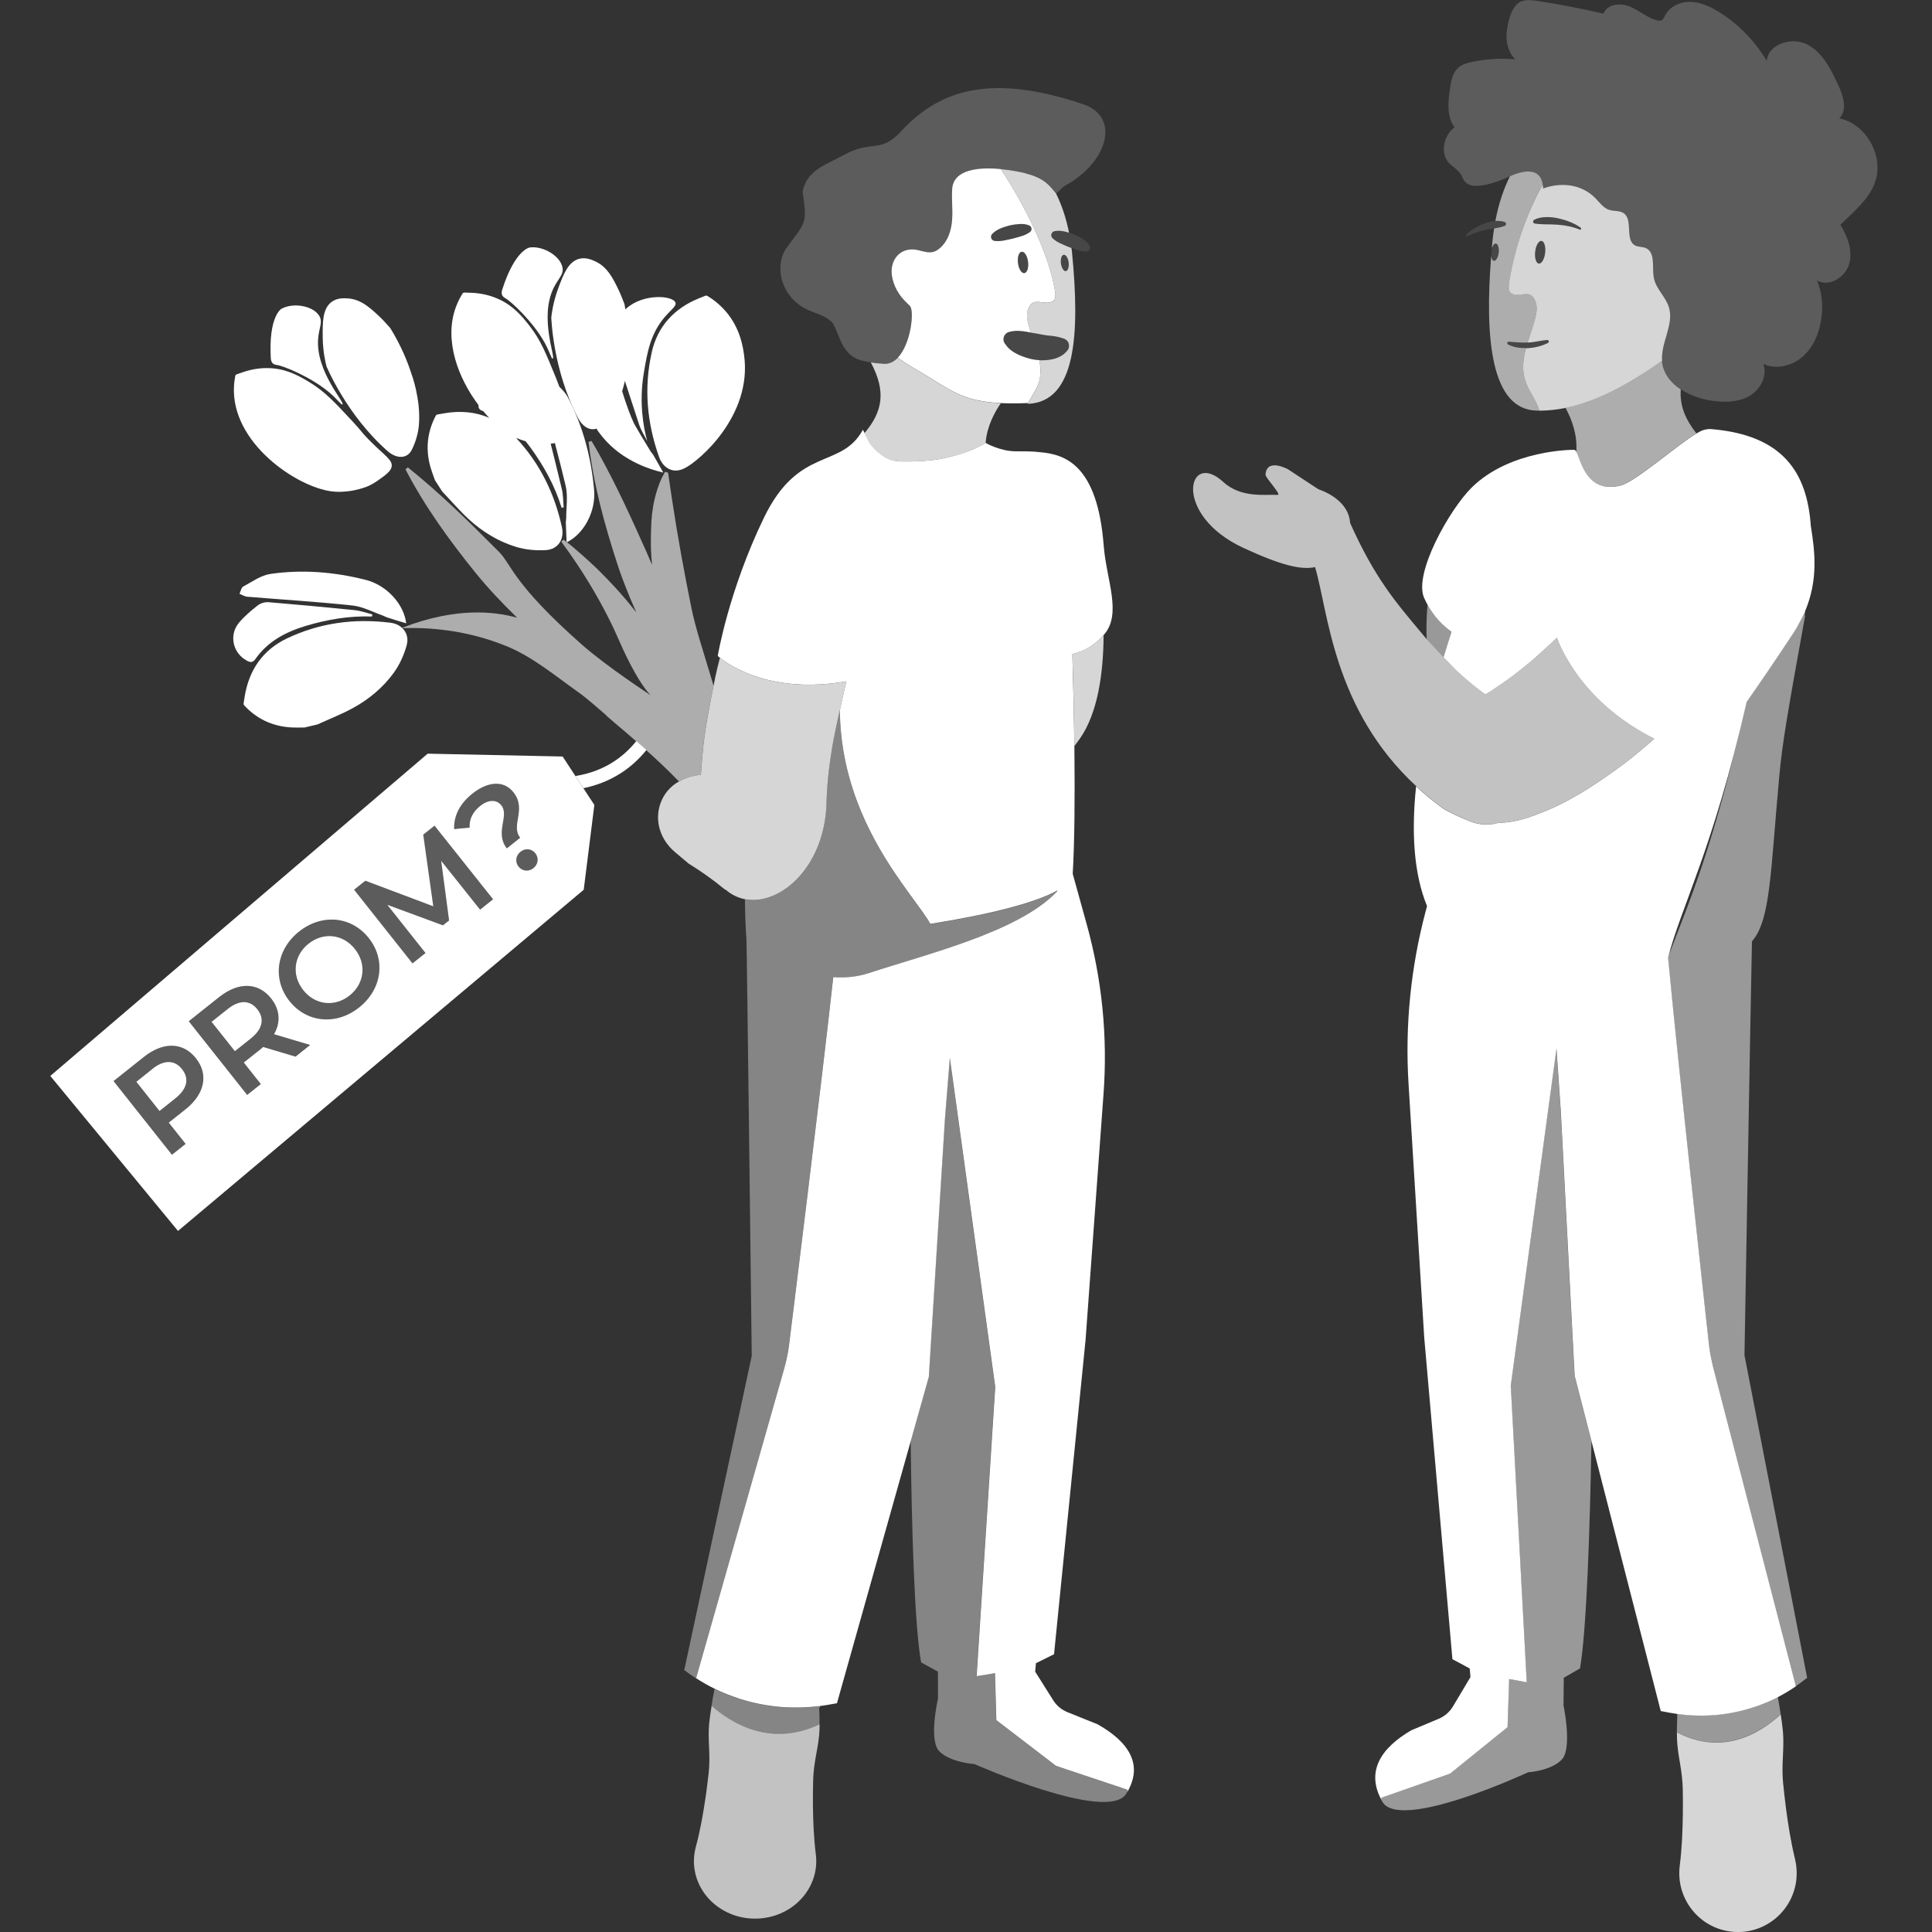 <svg viewBox="0 0 300 300" xmlns="http://www.w3.org/2000/svg"><rect x="0" y="0" width="300" height="300" fill="#333333" stroke="none"/><g fill="#fff"><path d="m 258.08 56.05 c 0 -.02 0 -.03 0 -.05 -5.21 3.66 -10.13 6.33 -14.99 7.33 .95 1.73 1.88 4.18 1.67 6.83 .69 1.33 1.55 6.5 6.82 5.24 2.3 -.55 8.76 -6.28 11.83 -8.11 -1.74 -2.22 -2.61 -4.36 -2.42 -6.82 -1.58 -1.05 -2.75 -2.52 -2.92 -4.41 z" opacity=".6"/><path d="m 259.13 47.66 c -.5 -1.6 -1.96 -2.79 -2.3 -4.43 -.35 -1.69 .3 -4.06 -1.29 -4.72 -.51 -.22 -1.12 -.14 -1.62 -.39 -1.67 -.86 -.26 -4.01 -1.82 -5.04 -.64 -.42 -1.48 -.26 -2.21 -.49 -.91 -.29 -1.49 -1.14 -2.15 -1.82 -2.15 -2.2 -5.35 -2.52 -8.12 -1.51 -.01 -.22 -.03 -.42 -.07 -.61 -2.57 4.7 -4.35 9.83 -5.2 15.12 -.07 .46 -.21 1.34 .23 1.68 1.32 1.03 3.06 -.89 3.87 1.38 .29 .82 .16 1.73 -.06 2.57 -.32 1.28 -.79 2.52 -1.18 3.79 h .03 c .99 -.03 1.93 -.31 2.99 -.4 .14 -.01 .26 .09 .27 .22 .01 .1 -.05 .2 -.13 .24 h -.01 c -.92 .47 -1.98 .73 -3.06 .81 -.12 .01 -.23 0 -.35 0 0 .01 -.01 .02 -.01 .02 -.31 1.15 -.5 2.36 -.4 3.54 .04 .44 .12 .88 .25 1.31 .51 1.7 1.78 3.19 2.25 4.84 1.35 -.01 2.7 -.15 4.06 -.43 4.86 -1 9.78 -3.67 14.99 -7.33 -.22 -2.83 1.9 -5.63 1.05 -8.34 z m -19.2 -8.4 c -.11 .97 -.55 1.72 -.98 1.67 s -.68 -.88 -.57 -1.85 .55 -1.72 .98 -1.67 .68 .88 .57 1.84 z m .18 -4.42 c -.58 -.02 -1.16 -.03 -1.77 -.12 h -.01 c -.17 -.03 -.29 -.19 -.27 -.36 .02 -.11 .08 -.19 .17 -.24 .59 -.29 1.23 -.4 1.87 -.41 s 1.27 .05 1.89 .2 c 1.23 .28 2.45 .72 3.47 1.46 .07 .05 .09 .16 .04 .23 -.05 .06 -.13 .08 -.2 .05 -1.1 -.45 -2.27 -.68 -3.44 -.76 -.59 -.03 -1.17 -.06 -1.75 -.06 z" opacity=".8"/><path d="m 236.54 57.61 c -.1 -1.18 .09 -2.39 .4 -3.54 0 -.01 .01 -.02 .01 -.02 -.96 .01 -1.94 -.11 -2.79 -.57 -.11 -.06 -.15 -.19 -.09 -.3 .04 -.08 .13 -.12 .21 -.12 h .01 c 1.01 .06 1.96 .2 2.93 .11 .39 -1.26 .87 -2.5 1.18 -3.79 .21 -.85 .35 -1.75 .06 -2.57 -.81 -2.27 -2.55 -.35 -3.87 -1.38 -.44 -.34 -.3 -1.22 -.23 -1.68 .86 -5.29 2.63 -10.42 5.2 -15.12 -.47 -2.77 -3.15 -2.11 -5.09 -1.27 -.98 1.97 -1.77 4.28 -2.27 6.96 .48 -.04 .96 -.01 1.44 .15 .17 .06 .26 .24 .2 .41 -.03 .09 -.1 .16 -.19 .19 h -.01 c -.5 .2 -.98 .29 -1.46 .37 l -.17 .03 c -.09 .58 -.18 1.15 -.24 1.76 -.04 .44 -.08 .88 -.12 1.32 .15 -.46 .39 -.76 .63 -.73 .33 .04 .52 .67 .44 1.41 -.09 .74 -.42 1.31 -.75 1.27 -.22 -.03 -.37 -.33 -.42 -.73 -1.02 12.76 -.04 23.88 7.11 23.99 h .38 s 0 0 0 -.01 c -.47 -1.65 -1.73 -3.14 -2.25 -4.84 -.13 -.43 -.21 -.86 -.25 -1.31 z" opacity=".6"/><path d="m 231.97 40.5 c .33 .04 .66 -.53 .75 -1.27 s -.11 -1.37 -.44 -1.41 c -.24 -.03 -.48 .28 -.63 .73 -.04 .41 -.07 .82 -.1 1.22 .06 .41 .21 .71 .42 .73 z" opacity=".1"/><path d="m 239.36 37.41 c -.43 -.05 -.86 .7 -.98 1.67 -.11 .97 .14 1.8 .57 1.85 s .86 -.7 .98 -1.67 c .11 -.97 -.14 -1.8 -.57 -1.84 z" opacity=".1"/><path d="m 240.5 52.99 c .01 .11 -.05 .2 -.14 .24 l -.01 .01 c -.92 .47 -1.98 .72 -3.05 .81 h -.35 c -.96 .01 -1.94 -.11 -2.8 -.57 -.1 -.06 -.14 -.19 -.09 -.3 .05 -.08 .13 -.12 .21 -.12 h .01 c 1.01 .06 1.96 .21 2.93 .11 h .03 c .99 -.03 1.94 -.31 2.99 -.4 .14 -.01 .26 .09 .27 .22 z" opacity=".1"/><path d="m 245.29 35.65 c .07 .03 .15 .01 .2 -.05 .05 -.07 .04 -.18 -.04 -.23 -1.02 -.75 -2.24 -1.18 -3.47 -1.46 -.62 -.15 -1.25 -.21 -1.89 -.2 -.63 .02 -1.28 .12 -1.87 .41 -.09 .05 -.16 .13 -.17 .24 -.03 .17 .1 .33 .27 .36 h .01 c .61 .09 1.19 .1 1.77 .12 .58 .01 1.16 .04 1.75 .06 1.17 .08 2.34 .3 3.44 .76 z" opacity=".1"/><path d="m 233.83 34.88 c -.03 .09 -.1 .16 -.18 .19 h -.01 c -.5 .2 -.98 .29 -1.46 .38 l -.17 .02 -1.28 .22 c -.97 .18 -1.92 .51 -2.83 .96 -.08 .04 -.18 .01 -.22 -.07 -.04 -.07 -.02 -.15 .03 -.2 .78 -.72 1.73 -1.26 2.74 -1.65 .5 -.2 1.03 -.33 1.57 -.4 .06 0 .12 0 .18 -.01 .47 -.04 .96 -.01 1.43 .15 .17 .06 .26 .24 .2 .41 z" opacity=".1"/><path d="m 285.57 18.39 c 1.35 -1.26 .66 -3.49 -.12 -5.17 -1.13 -2.44 -2.41 -5.04 -4.78 -6.29 s -6.07 -.16 -6.34 2.51 c -1.8 -3.04 -4.33 -5.65 -7.33 -7.53 -1.35 -.85 -2.86 -1.57 -4.45 -1.62 s -3.3 .69 -4.01 2.13 c -.13 .26 -.24 .56 -.49 .71 -.24 .13 -.53 .09 -.79 .02 -1.52 -.41 -2.74 -1.54 -4.2 -2.14 s -3.54 -.38 -4.07 1.11 c -3.38 -.78 -6.78 -1.44 -10.2 -1.97 -.86 -.13 -1.77 -.25 -2.58 .07 -1.59 .63 -2.17 3.55 -2.27 5.06 -.09 1.43 .32 2.95 1.36 3.93 -2.23 -.2 -4.48 -.06 -6.67 .39 -.79 .16 -1.61 .39 -2.21 .93 -.87 .78 -1.09 2.04 -1.26 3.19 -.31 2.07 -.55 4.39 .7 6.06 -1.22 .9 -1.86 2.51 -1.6 4 .3 1.69 1.44 1.93 2.39 3.02 .57 .66 .44 1.33 1.32 1.8 1.53 .8 4.7 -.42 6.13 -1.07 .12 -.05 .23 -.11 .36 -.16 1.94 -.84 4.62 -1.49 5.09 1.27 .03 .19 .06 .39 .07 .61 2.77 -1 5.97 -.69 8.12 1.51 .67 .68 1.25 1.53 2.15 1.82 .72 .23 1.57 .07 2.21 .49 1.57 1.03 .16 4.18 1.82 5.04 .5 .26 1.1 .18 1.62 .39 1.59 .67 .95 3.03 1.29 4.72 .34 1.64 1.8 2.84 2.3 4.43 .85 2.71 -1.27 5.52 -1.05 8.34 v .05 c .17 1.89 1.34 3.36 2.92 4.41 1.46 .97 3.28 1.58 5.01 1.8 1.93 .25 4 .2 5.68 -.79 1.68 -.98 2.8 -3.13 2.11 -4.95 1.97 .91 4.41 .33 6.05 -1.07 1.65 -1.41 2.57 -3.52 2.92 -5.66 .35 -2.09 .19 -4.28 -.63 -6.23 1.86 1.07 4.39 -.47 4.99 -2.53 s -.22 -4.29 -1.36 -6.11 c 2.02 -2 4.38 -3.87 5.36 -6.54 1.5 -4.07 -1.32 -9.14 -5.56 -10.01 z" opacity=".2"/><path d="m 89.35 120.5 l 1.24 1.89 c 4.5 -.93 7.63 -3.25 9.79 -5.93 -.54 -.48 -1.07 -.95 -1.57 -1.39 -2.04 2.54 -5.04 4.72 -9.45 5.43 z"/><path d="m 224.15 102.06 c .41 -1.35 .82 -2.67 1.24 -3.96 -1.41 -1 -2.71 -2.35 -3.72 -4.19 -.16 1.69 -.2 3.51 -.15 5.35 l .04 .05 s 1.3 1.4 2.59 2.76 z" opacity=".5"/><path d="m 244.77 70.16 c -.11 -.2 -.21 -.32 -.32 -.31 -.07 -.02 -9.98 -.07 -15.98 5.91 -3.39 3.38 -9.01 13.31 -7.33 17.09 .17 .37 .35 .72 .53 1.06 1.01 1.84 2.31 3.2 3.72 4.19 -.42 1.29 -.84 2.61 -1.24 3.96 .95 1 1.89 1.98 2.3 2.35 1.36 1.25 2.76 2.39 4.2 3.43 2.39 -1.47 4.64 -3.12 6.78 -4.9 1.13 -.93 2.19 -1.92 3.26 -2.91 l 1.07 -1.01 c .14 .41 .29 .82 .48 1.23 3.57 7.53 9.65 11.95 14.63 14.46 -.31 .27 -.61 .54 -.93 .82 -1.68 1.46 -3.41 2.87 -5.24 4.15 -3.62 2.59 -7.4 5.04 -11.55 6.58 -2.41 1.02 -4.6 1.49 -6.53 1.53 -1.68 .47 -3.45 .26 -5.08 -.55 0 0 -2.72 -1.15 -3.54 -1.75 -1.5 -1.09 -2.86 -2.23 -4.11 -3.39 -.73 6.93 -.41 13.48 1.7 18.6 l -.18 .67 c -2.35 8.79 -3.26 17.9 -2.69 26.97 l 2.43 39.31 4.38 49.99 2.69 1.44 .11 1.34 -2.72 4.56 c -.51 .85 -1.27 1.51 -2.18 1.9 l -4.29 1.8 c -4.68 2.73 -7.19 6.41 -4.47 11.11 -.07 -.12 -.12 -.24 -.19 -.36 l .01 -.28 10.67 -3.74 8.93 -7.22 .25 -7.47 2.73 .5 -2.48 -46.07 7.1 -52.31 .67 9.71 .37 7.09 1.68 32.12 .1 1.86 .23 .89 2.4 9.34 10.74 41.84 1.31 .25 c .43 .08 .86 .15 1.29 .21 .64 .09 1.28 .15 1.92 .2 .09 .01 .18 .01 .26 .01 .57 .03 1.14 .05 1.7 .04 h .22 c .64 -.01 1.29 -.04 1.93 -.1 h .02 c .62 -.06 1.23 -.14 1.84 -.24 .08 -.01 .16 -.03 .24 -.04 1.25 -.22 2.49 -.53 3.7 -.93 .05 -.02 .11 -.04 .16 -.05 .6 -.2 1.19 -.42 1.78 -.67 h .01 c .62 -.26 1.22 -.54 1.82 -.85 .96 -.5 1.89 -1.06 2.79 -1.67 l -12.83 -49.45 c -.11 -.43 -.2 -.86 -.29 -1.3 -.05 -.26 -.11 -.53 -.16 -.79 -.09 -.52 -.17 -1.04 -.23 -1.57 0 0 -4.96 -45.05 -6.34 -60.05 1.97 -7.75 6.97 -16.77 12.19 -39.64 0 -.02 .01 -.03 .01 -.05 2.11 -3.03 4.6 -6.67 7.23 -10.66 .48 -.73 .87 -1.44 1.23 -2.15 .15 -.31 .32 -.61 .45 -.92 .02 .03 .03 .06 .05 .09 .01 .02 .02 .04 .03 .05 .02 -.16 .05 -.31 .07 -.47 2.08 -4.91 1.54 -9.35 .9 -13.27 -.57 -8.33 -4.35 -14.12 -15.47 -15.04 -.38 -.03 -.79 .03 -1.2 .15 -.28 .08 -.64 .26 -1.07 .52 -3.07 1.83 -9.53 7.56 -11.83 8.11 -5.27 1.26 -6.13 -3.91 -6.82 -5.24 z"/><path d="m 260.4 269 c 0 -.96 .02 -1.92 .05 -2.87 -.04 1.26 -.08 2.53 -.05 3.79 .04 1.32 .26 2.63 .48 3.94 s .39 2.62 .42 3.94 c .01 1.32 .04 2.64 .01 3.96 -.04 2.64 -.14 5.29 -.48 7.95 -.63 5.01 2.9 9.59 7.9 10.22 4.99 .64 9.55 -2.91 10.19 -7.92 .14 -1.14 .06 -2.29 -.19 -3.34 -.64 -2.61 -1.05 -5.23 -1.4 -7.85 -.18 -1.31 -.3 -2.63 -.45 -3.94 -.13 -1.31 -.11 -2.64 -.04 -3.96 .06 -1.33 .13 -2.65 .02 -3.97 -.08 -.92 -.21 -1.84 -.35 -2.75 -3.13 2.9 -8.95 6.52 -16.1 2.81 z" opacity=".8"/><path d="m 274.22 264.34 c -.58 .25 -1.18 .47 -1.78 .67 -.05 .02 -.11 .04 -.16 .05 -1.21 .4 -2.45 .71 -3.7 .93 -.08 .01 -.16 .03 -.24 .04 -.61 .1 -1.22 .18 -1.84 .24 -.01 0 -.01 0 -.02 0 -.64 .06 -1.28 .09 -1.93 .1 -.07 0 -.15 0 -.22 0 -.57 .01 -1.14 -.01 -1.7 -.04 -.09 -.01 -.18 -.01 -.26 -.01 -.64 -.04 -1.28 -.11 -1.92 -.2 -.03 .96 -.05 1.92 -.05 2.87 7.15 3.71 12.97 .08 16.1 -2.81 -.06 -.39 -.12 -.79 -.18 -1.18 -.08 -.51 -.18 -1.02 -.27 -1.53 -.6 .31 -1.2 .59 -1.82 .85 h -.01 z" opacity=".5"/><path d="m 244.49 213.6 l -.1 -1.86 -1.68 -32.12 -.37 -7.09 -.67 -9.71 -7.1 52.31 2.48 46.07 -2.73 -.5 -.25 7.47 -8.93 7.22 -10.67 3.74 -.01 .28 c .06 .12 .12 .24 .19 .36 2.72 4.7 22.63 -4.57 22.63 -4.57 s 3.56 -.22 5.23 -1.97 c 1.68 -1.75 .27 -8.41 .27 -8.41 l .04 -4.3 2.52 -1.45 c 1.02 -5.81 1.55 -21.74 1.78 -35.25 l -2.4 -9.34 -.23 -.89 z" opacity=".5"/><path d="m 280.15 95.34 c -.02 -.03 -.03 -.06 -.05 -.09 -.14 .3 -.3 .61 -.45 .92 -.36 .71 -.75 1.42 -1.23 2.15 -2.64 3.99 -5.13 7.63 -7.23 10.66 0 .02 -.01 .03 -.01 .05 -5.23 22.87 -8.69 30.47 -12.19 39.64 1.38 15 6.35 60.05 6.35 60.05 .06 .53 .14 1.05 .23 1.57 .05 .27 .1 .53 .16 .79 .09 .43 .18 .87 .29 1.3 l 12.83 49.45 s 0 0 0 0 c .6 -.41 1.19 -.84 1.76 -1.31 l -9.73 -50.08 s .93 -53.18 1.16 -64.26 c 2.93 -3.38 2.86 -10.75 4.27 -25.92 .43 -4.63 1.2 -9.31 3.99 -24.65 0 0 -.04 -.07 -.11 -.2 -.01 -.02 -.02 -.04 -.03 -.05 z" opacity=".5"/><path d="m 227.54 127.23 c 1.63 .8 3.4 1.01 5.08 .55 1.93 -.04 4.11 -.51 6.53 -1.53 4.15 -1.54 7.93 -3.99 11.55 -6.58 1.83 -1.27 3.56 -2.68 5.24 -4.15 .32 -.28 .63 -.55 .93 -.82 -4.98 -2.51 -11.06 -6.93 -14.63 -14.46 -.19 -.4 -.35 -.81 -.48 -1.23 l -1.07 1.01 c -1.06 .99 -2.13 1.99 -3.26 2.91 -2.13 1.77 -4.39 3.43 -6.78 4.9 -1.44 -1.05 -2.85 -2.18 -4.2 -3.43 -.4 -.37 -1.35 -1.35 -2.3 -2.35 -1.29 -1.36 -2.59 -2.76 -2.59 -2.76 l -.04 -.05 -.75 -.9 c -4.04 -4.83 -7.29 -8.56 -11.13 -17.15 -.15 -2.64 -2.52 -4.39 -4.94 -5.23 l -4.7 -3.09 s -3.32 -1.84 -3.49 .84 c -.03 .48 2.59 3.18 1.87 3.14 -1.79 -.12 -5.64 .56 -8.44 -2.02 -5.54 -5.09 -7.97 5.11 3.14 10.25 5.89 2.73 8.98 3.44 11.12 2.98 2.05 6.75 2.71 21.99 15.71 34.02 1.26 1.16 2.61 2.3 4.11 3.39 .82 .6 3.54 1.75 3.54 1.75 z" opacity=".7"/><path d="m 62.44 97.5 c -.46 -.42 -1.07 -.71 -1.81 -.8 -5.6 -.71 -11.02 .02 -16.11 2.45 -3.71 1.78 -5.85 4.89 -6.52 8.97 -.06 .38 -.12 .76 -.18 1.13 .02 .08 .04 .15 .05 .23 1.92 2.09 4.3 3.24 7.12 3.46 .76 .06 1.52 .02 2.28 .03 .68 -.16 1.35 -.32 2.03 -.48 1.81 -.83 3.67 -1.55 5.42 -2.5 2.53 -1.37 4.75 -3.21 6.43 -5.53 .9 -1.24 1.57 -2.74 1.99 -4.22 .31 -1.09 .02 -2.05 -.67 -2.7 -.05 0 -.1 0 -.14 0 .04 -.01 .07 -.03 .11 -.04 z"/><path d="m 78.47 46.31 c .9 .49 4.28 3.62 6.09 6.88 .85 1.53 1.05 2.53 1.26 2.49 .52 -.1 -2.09 -6.25 .11 -10.89 .75 -1.58 1.66 -2.14 1.4 -3.31 -.38 -1.76 -3.01 -3.34 -5.08 -3.05 0 0 -2.29 .32 -4.28 6.59 -.08 .27 -.11 .54 0 .8 .08 .18 .24 .34 .51 .49 z"/><path d="m 92.25 76.06 c -.45 -5.01 -1.71 -9.84 -4.04 -14.31 -.33 -.63 -.81 -1.17 -1.35 -1.69 -.12 -.33 -.28 -.76 -.53 -1.38 -1.57 -3.85 -2.38 -5.87 -4.07 -8.04 -1.1 -1.42 -2.43 -3.04 -4.63 -4.1 -1.4 -.67 -2.92 -1.03 -4.55 -1.08 -.34 -.01 -.68 -.02 -1.02 -.03 -.06 .03 -.12 .06 -.19 .08 -.27 .43 -.72 1.18 -1.09 2.19 -1.89 5.18 .4 11.06 3.52 15.2 -.03 .46 .12 .76 .71 .93 .01 0 .02 .01 .03 .01 .3 .37 .61 .71 .92 1.04 -2.11 -.91 -4.45 -1.14 -6.95 -.71 -.38 .06 -.75 .13 -1.13 .2 -.07 .04 -.13 .08 -.19 .13 -1.33 2.5 -1.63 5.14 -.89 7.88 .2 .74 .49 1.45 .73 2.17 .38 .59 .75 1.18 1.13 1.76 1.38 1.45 2.68 2.97 4.14 4.32 2.12 1.95 4.59 3.45 7.33 4.29 1.47 .45 3.1 .59 4.63 .5 1.89 -.11 2.9 -1.68 2.5 -3.53 -1.14 -5.28 -3.46 -9.98 -7.12 -13.89 .51 .21 1 .38 1.47 .51 .27 .33 .53 .67 .78 1.01 2.08 2.86 3.77 5.93 4.82 9.33 .11 -.02 .21 -.05 .32 -.07 -.09 -.95 -.07 -1.92 -.29 -2.84 -.56 -2.35 -1.14 -4.7 -1.73 -7.04 .24 -.03 .46 -.06 .65 -.1 .58 2.2 1.15 4.4 1.67 6.61 .38 1.6 .09 3.36 .09 5.04 0 .23 -.06 .46 -.06 .68 .03 1.01 .08 2.03 .12 2.99 .03 .02 .05 .04 .08 .06 2.6 -1.3 4.49 -4.74 4.19 -8.13 z"/><path d="m 101.21 54.69 c -1.25 5.52 -.76 10.99 1.15 16.32 .39 1.07 1.15 1.79 2.05 2 .86 .2 1.63 -.17 1.93 -.32 2.12 -1.04 10.47 -8.07 9.21 -17.48 -.18 -1.33 -.59 -4.12 -2.71 -6.69 -1.09 -1.31 -2.26 -2.13 -3.06 -2.61 -.08 0 -.15 0 -.23 0 -.35 .14 -.71 .28 -1.06 .43 -3.82 1.56 -6.38 4.34 -7.29 8.36 z"/><path d="m 85.6 49.2 s .2 8.2 4.18 15.75 c .7 1.33 1.82 1.95 2.84 1.61 .11 .17 .21 .35 .34 .52 3.04 4.23 7.63 5.74 10.03 6.3 -.49 -.87 -1 -1.79 -1.53 -2.7 -.11 -.2 -.29 -.36 -.41 -.55 -1.12 -1.81 -2.51 -4.18 -2.58 -4.33 -.56 -1.16 -1.23 -3 -1.86 -5.04 .17 -.55 .31 -1.09 .42 -1.61 .73 2.27 1.47 4.54 2.22 6.8 .3 .89 .83 1.71 1.25 2.56 -.6 -2.22 -1.29 -6.02 -.53 -10.58 .53 -3.18 1.02 -6.1 3.27 -8.72 .99 -1.15 1.83 -1.68 1.64 -2.22 -.4 -1.13 -5.02 -1.45 -7.63 .92 -.05 .05 -.09 .1 -.14 .14 -.05 -.27 -.09 -.55 -.14 -.83 -.29 -.7 -.54 -1.42 -.87 -2.11 -.89 -1.87 -1.79 -3.65 -3.61 -4.5 -.53 -.25 -1.52 -.71 -2.6 -.41 -1.68 .47 -2.43 2.47 -3.2 4.55 -.84 2.27 -1.04 4.12 -1.07 4.44 z"/><path d="m 51.95 76.35 c 3.1 .18 5.42 -.96 5.42 -.96 .66 -.32 1.23 -.73 1.34 -.8 1.18 -.84 1.99 -1.42 2.11 -2.15 .17 -1.03 -1.15 -1.73 -3.48 -4.09 -1.27 -1.28 -.95 -1.14 -2.61 -2.93 -2.83 -3.04 -4.31 -4.63 -6.66 -6.06 -1.53 -.93 -3.35 -1.97 -5.78 -2.17 -1.54 -.13 -3.09 .09 -4.63 .62 -.32 .11 -.64 .23 -.97 .34 -.05 .05 -.1 .1 -.14 .14 -.1 .5 -.25 1.36 -.23 2.44 .12 8.7 10.56 15.32 15.64 15.61 z"/><path d="m 50.67 56.82 s 3.11 7.6 9.51 13.22 c 1.41 1.24 3.05 1.23 3.76 -.19 .58 -1.16 1 -2.51 1.11 -3.88 .32 -4.01 -1.15 -7.89 -1.15 -7.89 -.58 -1.82 -1.58 -4.36 -3.32 -7.17 -.52 -.55 -1.01 -1.14 -1.56 -1.66 -1.5 -1.43 -2.97 -2.77 -4.97 -2.91 -.59 -.04 -1.68 -.12 -2.57 .55 -1.4 1.04 -1.39 3.18 -1.37 5.4 .02 2.42 .49 4.23 .58 4.53 z"/><path d="m 42.33 56.4 c .14 .14 .34 .23 .65 .27 1.01 .13 5.28 1.85 8.13 4.25 1.34 1.13 1.88 1.99 2.06 1.88 .45 -.28 -4.17 -5.1 -3.77 -10.22 .14 -1.75 .79 -2.59 .13 -3.6 -.98 -1.51 -4 -2.04 -5.83 -1.03 0 0 -2.02 1.12 -1.65 7.69 .02 .28 .09 .55 .28 .75 z"/><path d="m 42 89.12 c -1.48 .21 -2.86 1.22 -4.23 1.96 -.31 .17 -.4 .74 -.58 1.12 .4 .16 .8 .43 1.21 .46 5.44 .45 10.9 .78 16.32 1.36 1.63 .17 3.18 1.03 4.77 1.58 .21 .08 .41 .21 .62 .28 1 .32 2.01 .62 2.96 .91 -.33 -2.92 -2.97 -5.91 -6.29 -6.75 -4.86 -1.23 -9.82 -1.64 -14.78 -.92 z"/><path d="m 38.31 102.58 c .55 .29 .93 .35 1.35 -.25 1.91 -2.72 4.66 -4.18 7.75 -5.12 3.37 -1.02 6.81 -1.6 10.36 -1.48 .01 -.11 .03 -.22 .04 -.33 -.92 -.23 -1.83 -.57 -2.76 -.66 -4.44 -.45 -8.88 -.86 -13.33 -1.23 -.56 -.05 -1.26 .15 -1.69 .49 -1.05 .82 -2.1 1.71 -2.95 2.73 -1.56 1.9 -.91 4.7 1.23 5.84 z"/><path d="m 108.82 120.32 c .07 -1.03 .15 -2.06 .25 -3.09 .18 -2.2 .52 -4.42 .93 -6.63 .26 -1.44 .53 -2.78 .8 -4.14 -.24 -.79 -.4 -1.32 -.45 -1.47 -.11 -.36 -.21 -.71 -.32 -1.07 -.93 -3.15 -2.01 -6.32 -2.67 -9.54 -.26 -1.28 -.52 -2.57 -.77 -3.88 -.57 -2.96 -1.1 -5.88 -1.57 -8.73 s -.89 -5.64 -1.28 -8.37 l -.47 -.15 c -.19 .34 -.37 .68 -.54 1.03 -.49 1.07 -.85 2.19 -1.11 3.35 -.35 1.53 -.5 3.13 -.52 4.68 -.01 .01 0 .02 -.01 .04 0 .35 -.01 .71 -.02 1.08 v .14 c -.02 1.2 .02 2.52 .18 4.15 -.27 -.64 -.54 -1.28 -.82 -1.91 -2.28 -5.11 -4.59 -10.22 -7.36 -15.22 -.4 -.71 -.8 -1.42 -1.22 -2.12 l -.46 .15 c .47 4.08 1.32 8.06 2.37 11.97 .43 1.57 .88 3.12 1.36 4.67 .25 .77 .49 1.55 .75 2.34 .22 .69 .47 1.39 .72 2.08 .12 .31 .24 .63 .36 .94 .14 .35 .28 .7 .41 1.05 .17 .43 .35 .85 .52 1.28 l .25 .58 c .23 .53 .45 1.06 .68 1.57 -.37 -.47 -.73 -.92 -1.1 -1.37 -.16 -.18 -.29 -.36 -.44 -.53 -.34 -.41 -.68 -.8 -1.04 -1.2 -.17 -.2 -.34 -.39 -.52 -.58 -.33 -.36 -.65 -.71 -.98 -1.05 -.19 -.21 -.38 -.41 -.57 -.6 -.31 -.32 -.61 -.63 -.92 -.93 -.21 -.21 -.42 -.42 -.63 -.62 -.29 -.28 -.57 -.55 -.85 -.8 -.24 -.22 -.47 -.43 -.7 -.64 -.25 -.23 -.5 -.45 -.75 -.67 -.29 -.25 -.56 -.48 -.83 -.72 -.2 -.16 -.39 -.33 -.57 -.49 -.3 -.25 -.58 -.47 -.87 -.7 -.03 -.02 -.05 -.04 -.08 -.06 -.13 -.1 -.26 -.21 -.39 -.31 -.01 -.01 -.02 -.01 -.04 -.03 l -.38 .3 c 1.68 2.27 3.11 4.42 4.35 6.47 2.18 3.58 3.72 6.75 4.84 9.35 0 0 2.45 5.72 4.68 8.02 0 0 -6.79 -4.41 -10.74 -7.91 -10.67 -9.43 -10.85 -12.38 -12.77 -14.31 -4.51 -4.53 -9.06 -9.04 -14.18 -13.15 l -.37 .31 c 3.04 5.83 6.85 11.08 10.92 16.11 1.99 2.44 3.99 4.55 6.42 6.93 -3.36 -.94 -9.42 -1.73 -17.89 1.58 -.04 .01 -.07 .03 -.11 .04 h .14 c 4.04 -.13 9.93 .22 16.28 2.82 4.01 1.65 7.58 4.64 11.09 7.13 1.5 1.07 2.79 2.28 4.16 3.43 .3 .38 2.25 1.94 4.79 4.16 .5 .44 1.03 .9 1.57 1.39 1.63 1.46 3.4 3.12 5.09 4.86 .69 -.39 1.45 -.67 2.29 -.85 .36 -.07 .71 -.12 1.07 -.15 z" opacity=".6"/><path d="m 139.04 71.57 l .59 .08 c 2.89 .06 5.01 -.12 6.56 -.42 4.65 -.91 6.85 -2.46 6.85 -2.46 s .01 .01 .01 .01 c .18 -2.56 1.41 -4.8 2.36 -6.17 -5.71 -.28 -7.65 -1.88 -11.57 -4.27 -1.46 -.89 -2.91 -1.72 -4.33 -2.69 l -.15 -.05 c -.54 .54 -1.18 .89 -1.93 .9 -.78 -.04 -1.55 -.12 -2.21 -.22 2.42 4.52 1.83 7.65 -.98 10.97 l .79 1.55 c .85 1.11 2.25 2.52 4 2.78 z" opacity=".8"/><path d="m 161.53 58.22 c .07 -.76 0 -1.54 -.14 -2.3 -.28 -.01 -.55 -.04 -.81 -.08 -.89 -.14 -1.7 -.45 -2.44 -.76 -.73 -.35 -1.36 -.77 -1.79 -1.32 l -.29 -.37 c -.39 -.51 -.3 -1.23 .2 -1.63 .12 -.1 .27 -.17 .41 -.21 1.07 -.29 1.87 -.16 2.59 -.06 .28 .06 .55 .1 .81 .15 -.13 -.41 -.26 -.81 -.37 -1.22 -.21 -.8 -.34 -1.66 -.05 -2.44 .83 -2.15 2.58 -.32 3.92 -1.29 .44 -.32 .31 -1.15 .24 -1.59 -.99 -5.88 -4.8 -13.45 -8.42 -18.85 -3.39 -.32 -7.35 .02 -7.54 3.12 -.1 1.59 .11 3.2 -.01 4.79 s -.62 3.25 -1.86 4.34 c -.32 .28 -.68 .52 -1.1 .62 -.75 .18 -1.52 -.09 -2.27 -.27 -2.76 -.67 -4.47 1.49 -4.12 3.92 .23 1.61 1.08 3.1 2.34 4.28 .16 .15 .32 .31 .47 .47 .7 .75 .16 5.9 -1.91 8.03 .04 .03 .08 .06 .12 .08 1.41 .97 2.86 1.8 4.33 2.69 3.92 2.39 5.86 3.99 11.57 4.27 1.17 .06 2.49 .06 4.04 0 .06 0 .12 -.01 .18 -.01 .57 -1.03 1.3 -2.04 1.66 -3.14 .13 -.4 .21 -.82 .25 -1.24 z m -2.48 -15.81 c -.43 .05 -.87 -.66 -.98 -1.58 s .15 -1.7 .59 -1.74 .87 .66 .98 1.58 -.15 1.7 -.59 1.74 z m -4.98 -6.09 c .77 -.78 1.75 -1.05 2.72 -1.32 .49 -.11 .99 -.18 1.49 -.21 s 1.01 -.01 1.53 .21 c .3 .13 .45 .48 .32 .78 -.04 .1 -.11 .18 -.19 .24 l -.01 .01 c -.43 .33 -.87 .5 -1.32 .64 -.45 .13 -.89 .27 -1.34 .38 -.91 .18 -1.77 .48 -2.81 .36 h -.01 c -.35 -.04 -.6 -.36 -.56 -.71 .02 -.15 .08 -.28 .18 -.38 z"/><path d="m 159.31 26.92 c -.9 -.22 -2.35 -.51 -3.92 -.66 3.62 5.39 7.43 12.97 8.42 18.85 .07 .44 .21 1.26 -.24 1.59 -1.33 .97 -3.09 -.86 -3.92 1.29 -.3 .78 -.16 1.64 .05 2.44 .11 .41 .23 .82 .37 1.22 .41 .07 .8 .14 1.17 .2 .62 .1 1.2 .24 1.8 .28 .6 .05 1.19 .13 2.01 .4 l .16 .06 c .61 .2 .93 .86 .73 1.47 -.04 .13 -.11 .24 -.18 .34 -.61 .8 -1.52 1.22 -2.43 1.4 -.64 .12 -1.3 .17 -1.94 .14 .15 .76 .22 1.54 .14 2.3 -.04 .42 -.12 .83 -.25 1.24 -.36 1.1 -1.08 2.11 -1.66 3.14 -.02 .03 -.03 .06 -.05 .09 7.51 -.26 8.16 -10.79 6.87 -23.74 -.02 -.16 -.05 -.31 -.07 -.47 -.14 -.05 -.29 -.1 -.43 -.15 -.84 -.38 -1.71 -.64 -2.48 -1.34 l -.01 -.01 c -.26 -.24 -.28 -.64 -.04 -.91 .1 -.11 .23 -.18 .36 -.2 .8 -.14 1.53 .02 2.23 .25 -.46 -2.33 -1.16 -4.36 -2.03 -6.12 -.91 -1.07 -1.69 -2.34 -4.67 -3.08 z m 5.88 12.64 c .33 -.03 .66 .51 .75 1.21 .08 .7 -.12 1.3 -.45 1.33 s -.66 -.51 -.75 -1.21 .12 -1.3 .45 -1.33 z" opacity=".8"/><path d="m 165.49 42.1 c .33 -.03 .53 -.63 .45 -1.33 s -.42 -1.24 -.75 -1.21 -.53 .63 -.45 1.33 .42 1.24 .75 1.21 z" opacity=".1"/><path d="m 158.66 39.08 c -.43 .05 -.69 .83 -.59 1.74 .11 .92 .55 1.63 .98 1.58 s .69 -.83 .59 -1.74 -.55 -1.63 -.98 -1.58 z" opacity=".1"/><path d="m 137.43 56.49 c .75 0 1.39 -.35 1.93 -.9 .01 -.01 .02 -.02 .03 -.03 2.07 -2.13 2.61 -7.29 1.91 -8.03 -.15 -.16 -.31 -.32 -.47 -.47 -1.26 -1.18 -2.11 -2.67 -2.34 -4.28 -.35 -2.43 1.35 -4.59 4.12 -3.92 .75 .18 1.52 .46 2.27 .27 .42 -.1 .78 -.34 1.1 -.62 1.24 -1.09 1.74 -2.75 1.86 -4.34 s -.09 -3.19 .01 -4.79 c .19 -3.1 4.15 -3.44 7.54 -3.12 1.57 .15 3.02 .44 3.92 .66 2.98 .74 3.76 2.01 4.67 3.08 .02 .02 .03 .04 .04 .05 .68 -.67 1.17 -1.12 1.42 -1.25 6.57 -3.6 8.59 -10.64 2.76 -12.61 -14.17 -4.78 -22.21 -2.37 -28.25 4.17 -3.33 3.6 -4.55 1.26 -9 3.75 -2.73 1.49 -5.7 2.34 -6.32 5.65 .76 5.25 .48 4.58 -2.69 9.02 -1.82 3.2 -.25 7.57 3.34 9.26 1.43 .68 3.18 1.03 4.09 2.21 1.08 2.06 1.45 4.88 4.3 5.7 .37 .1 .92 .22 1.57 .31 .67 .1 1.44 .18 2.21 .22 z" opacity=".2"/><path d="m 154.46 37.4 h .01 c 1.04 .12 1.9 -.17 2.81 -.36 .45 -.11 .89 -.25 1.34 -.38 .45 -.14 .89 -.31 1.32 -.64 l .01 -.01 c .08 -.06 .14 -.14 .19 -.24 .13 -.3 -.02 -.65 -.32 -.78 -.52 -.22 -1.03 -.24 -1.53 -.21 -.5 .04 -1 .1 -1.49 .21 -.96 .27 -1.95 .53 -2.72 1.32 -.1 .1 -.16 .23 -.18 .38 -.04 .35 .21 .67 .56 .71 z" opacity=".1"/><path d="m 168.99 38.95 c -.1 .06 -.2 .09 -.29 .09 h -.02 c -.54 .02 -1 -.1 -1.44 -.24 -.29 -.1 -.58 -.21 -.87 -.32 -.14 -.05 -.29 -.09 -.43 -.15 -.84 -.38 -1.7 -.64 -2.47 -1.34 l -.01 -.01 c -.27 -.23 -.29 -.64 -.05 -.9 .1 -.11 .23 -.18 .36 -.2 .8 -.14 1.53 .02 2.23 .25 .25 .08 .49 .17 .73 .25 .46 .19 .9 .43 1.33 .69 s .82 .58 1.12 1.06 c .17 .28 .09 .65 -.19 .82 z" opacity=".1"/><path d="m 165.94 54.05 c -.05 .12 -.11 .24 -.19 .34 -.61 .79 -1.51 1.21 -2.43 1.39 -.64 .12 -1.3 .17 -1.93 .14 -.28 -.02 -.55 -.04 -.82 -.09 -.88 -.14 -1.7 -.44 -2.44 -.75 -.73 -.35 -1.36 -.77 -1.79 -1.32 l -.29 -.37 c -.39 -.5 -.3 -1.23 .21 -1.62 .12 -.1 .26 -.17 .4 -.21 1.07 -.29 1.88 -.15 2.59 -.06 .28 .06 .55 .1 .81 .15 .41 .07 .8 .13 1.18 .2 .61 .1 1.2 .24 1.79 .28 .6 .05 1.19 .13 2.01 .4 l .16 .06 c .61 .2 .94 .85 .74 1.46 z" opacity=".1"/><path d="m 166.51 101.55 c .16 4.79 .27 9.68 .32 14.31 .29 -.38 .57 -.77 .85 -1.16 2.78 -3.97 3.65 -10.12 3.69 -16.08 -.01 .02 -.02 .03 -.04 .05 -1.63 1.76 -3.29 2.58 -4.82 2.88 z" opacity=".8"/><path d="m 170.27 267.68 l -4.46 -1.79 c -.95 -.38 -1.74 -1.03 -2.26 -1.86 l -2.81 -4.46 .12 -1.31 2.81 -1.39 4.89 -48.74 2.8 -38.33 c .65 -8.85 -.24 -17.74 -2.63 -26.33 l -2.16 -7.79 c .28 -4.53 .35 -11.78 .26 -19.82 -.06 -4.63 -.17 -9.52 -.32 -14.31 1.53 -.3 3.19 -1.12 4.82 -2.88 .01 -.02 .02 -.03 .04 -.05 2.93 -3.25 .42 -8.55 .01 -13.92 -.97 -12.57 -6.04 -14.15 -9.86 -14.48 -.6 -.08 -1.22 -.12 -2.14 -.13 -.04 0 -.09 -.01 -.13 -.01 v .01 c -.43 -.01 -.92 -.01 -1.5 -.01 -2.45 0 -4.65 -1.28 -4.7 -1.3 0 0 -.01 -.01 -.01 -.01 s -2.21 1.55 -6.85 2.46 c -1.55 .3 -3.67 .48 -6.56 .42 l -.59 -.08 c -1.75 -.26 -3.15 -1.67 -4 -2.78 l -.79 -1.55 -.26 -.51 c -3.39 6.21 -9.93 2.42 -15.37 13.67 -5.48 11.32 -7.17 21.45 -7.17 21.45 s .11 .11 .34 .29 c 1.51 1.21 8.03 5.69 19.64 3.66 -.07 .3 -.15 .59 -.22 .89 l -.8 3.58 c .16 17.56 11.58 28.66 14.05 33.19 8.32 -1.32 16.02 -3.11 19.76 -5.2 -.06 .09 -.11 .2 -.18 .27 -5.98 6.21 -20.07 9.59 -29.12 12.57 -1.89 .62 -3.76 .76 -5.53 .63 -1.72 15.82 -6.87 57.15 -6.87 57.15 -.15 1.2 -.4 2.39 -.73 3.56 l -13.7 48.15 c .93 .61 1.9 1.16 2.9 1.65 .62 .3 1.25 .58 1.89 .84 h .01 c .61 .24 1.22 .46 1.85 .67 .06 .02 .11 .04 .17 .06 1.26 .4 2.54 .71 3.85 .93 .08 .01 .17 .03 .25 .04 .64 .1 1.27 .19 1.92 .25 h .02 c .67 .06 1.34 .1 2.01 .11 h .23 c .59 .01 1.18 0 1.78 -.03 .09 0 .19 -.01 .28 -.01 .67 -.04 1.34 -.1 2 -.18 .45 -.06 .9 -.12 1.34 -.2 l 1.37 -.24 11.47 -40.74 2.56 -9.1 .24 -.86 .11 -1.81 1.96 -31.32 .43 -6.91 .76 -9.46 7.05 51.07 -2.89 44.93 2.85 -.47 .21 7.29 9.26 7.1 11.1 3.71 .01 .28 c -.07 .12 -.12 .23 -.2 .35 2.86 -4.57 .28 -8.17 -4.59 -10.87 z"/><path d="m 110.5 264.89 c -.15 .89 -.29 1.79 -.38 2.69 -.13 1.28 -.07 2.58 -.01 3.87 s .07 2.58 -.07 3.87 c -.16 1.28 -.29 2.56 -.49 3.84 -.38 2.56 -.82 5.11 -1.51 7.65 -.27 1.03 -.37 2.15 -.22 3.26 .63 4.89 5.35 8.38 10.56 7.79 s 8.92 -5.03 8.3 -9.92 c -.33 -2.6 -.42 -5.18 -.45 -7.76 -.02 -1.29 .02 -2.58 .04 -3.87 .04 -1.29 .23 -2.57 .46 -3.84 s .47 -2.55 .52 -3.84 c .04 -1.23 .01 -2.46 -.03 -3.69 .03 .94 .04 1.87 .04 2.8 -7.47 3.57 -13.52 0 -16.76 -2.85 z" opacity=".7"/><path d="m 124.94 265.13 c -.59 .03 -1.18 .04 -1.78 .03 -.08 0 -.15 0 -.23 0 -.67 -.02 -1.34 -.05 -2.01 -.11 -.01 0 -.01 0 -.02 0 -.64 -.06 -1.28 -.14 -1.92 -.25 -.08 -.01 -.17 -.03 -.25 -.04 -1.31 -.22 -2.59 -.53 -3.85 -.93 -.06 -.02 -.11 -.04 -.17 -.06 -.62 -.2 -1.24 -.42 -1.85 -.67 h -.01 c -.64 -.26 -1.27 -.54 -1.89 -.84 -.1 .5 -.2 .99 -.29 1.49 -.07 .38 -.13 .77 -.19 1.15 t 0 0 c 3.24 2.85 9.28 6.42 16.76 2.85 .01 -.93 -.01 -1.87 -.04 -2.8 -.67 .09 -1.34 .14 -2 .18 -.09 .01 -.19 .01 -.28 .01 z" opacity=".4"/><path d="m 175.05 277.91 l -11.1 -3.71 -9.26 -7.1 -.21 -7.29 -2.85 .47 2.89 -44.93 -7.05 -51.07 -.76 9.46 -.43 6.91 -1.96 31.32 -.11 1.81 -.24 .86 -2.56 9.1 c .14 13.18 .59 28.72 1.62 34.4 l 2.61 1.43 .01 4.2 s -1.51 6.49 .23 8.2 c 1.74 1.72 5.44 1.96 5.44 1.96 s 20.69 9.17 23.55 4.61 c .07 -.12 .13 -.23 .2 -.35 l -.01 -.28 z" opacity=".4"/><path d="m 164.21 138.27 c -.06 .09 -.1 .19 -.18 .27 -5.98 6.2 -20.07 9.59 -29.12 12.57 -1.89 .63 -3.76 .77 -5.53 .63 -1.72 15.82 -6.87 57.16 -6.87 57.16 -.15 1.2 -.39 2.4 -.73 3.56 l -13.7 48.16 c -.62 -.41 -1.24 -.83 -1.83 -1.29 l 10.48 -48.79 s -.76 -64.02 -.82 -64.66 c 0 0 -.21 -2.42 -.24 -6.24 5.4 1.03 12.15 -4.83 12.64 -14.45 .06 -2.89 .36 -5.8 .83 -8.7 .23 -1.45 .54 -2.9 .86 -4.34 l .41 -1.85 c .16 17.56 11.58 28.66 14.05 33.19 8.31 -1.32 16.02 -3.11 19.75 -5.2 z" opacity=".4"/><path d="m 128.32 125.17 c .06 -2.89 .36 -5.81 .83 -8.7 .23 -1.45 .54 -2.9 .85 -4.34 l .41 -1.85 .8 -3.58 c .06 -.3 .14 -.59 .22 -.89 -11.61 2.03 -18.13 -2.45 -19.64 -3.66 -.27 1.01 -.51 1.98 -.7 2.9 -.09 .47 -.19 .94 -.28 1.41 -.27 1.36 -.55 2.69 -.8 4.14 -.41 2.21 -.75 4.43 -.93 6.63 -.1 1.03 -.18 2.06 -.25 3.09 -.36 .03 -.72 .08 -1.07 .15 -.83 .17 -1.6 .46 -2.29 .85 -1.34 .75 -2.37 1.89 -2.92 3.44 -.95 2.7 -.02 5.64 2.27 7.56 l 2.1 1.77 c 1.94 1.2 3.82 2.52 5.58 3.99 .04 .03 .1 .05 .17 .07 .91 .78 1.93 1.27 3.01 1.48 5.4 1.03 12.15 -4.83 12.64 -14.44 z" opacity=".8"/><path d="m 87.36 117.47 l -20.95 -.44 -58.6 50.04 19.83 24.07 63 -52.98 1.65 -13.17 -1.71 -2.61 -1.24 -1.89 -1.98 -3.03 z m -58.58 54.8 l -2.58 2.05 2.62 3.3 -2.12 1.69 -9.07 -11.44 4.7 -3.74 c 3 -2.39 6.08 -2.34 8.09 .2 2 2.52 1.37 5.55 -1.63 7.94 z m 17.07 -8.21 l -4.99 -1.49 c -.13 .13 -.28 .25 -.43 .37 l -2.58 2.05 2.65 3.34 -2.12 1.69 -9.07 -11.44 4.7 -3.74 c 3 -2.39 6.08 -2.34 8.09 .2 1.37 1.73 1.51 3.71 .44 5.55 l 5.61 1.67 -2.28 1.82 z m 9.92 -7.63 c -3.54 2.82 -8.13 2.4 -10.82 -.99 -2.68 -3.38 -2.06 -7.96 1.48 -10.78 s 8.12 -2.41 10.82 .99 2.06 7.96 -1.48 10.78 z m 18.76 -15.2 l -6.03 -7.57 1.23 9.27 -.95 .75 -8.65 -3.19 5.94 7.49 -2.02 1.61 -9.07 -11.44 1.75 -1.39 10.55 3.97 -1.56 -11.13 1.75 -1.39 9.09 11.43 -2.01 1.6 z m 3.31 -16.19 c -.73 -.92 -2 -.91 -3.26 .09 -1.21 .96 -1.73 2.12 -1.66 3.38 l -2.4 .23 c -.07 -1.97 .8 -3.89 2.84 -5.51 2.4 -1.91 4.87 -2.09 6.36 -.21 2.11 2.67 -.48 5.13 1.05 7.06 l -2.07 1.65 c -1.92 -2.42 .44 -5.05 -.85 -6.68 z m 5 9.76 c -.77 .61 -1.76 .47 -2.32 -.24 -.56 -.7 -.46 -1.69 .31 -2.3 .75 -.6 1.73 -.47 2.29 .23 s .47 1.7 -.28 2.3 z"/><path d="m 35.33 156.7 l -2.48 1.97 3.62 4.56 2.48 -1.97 c 1.86 -1.48 2.15 -3.1 1.01 -4.54 s -2.77 -1.51 -4.62 -.03 z"/><path d="m 47.91 146.53 c -2.3 1.83 -2.68 4.88 -.82 7.22 1.85 2.34 4.9 2.66 7.2 .83 s 2.68 -4.88 .82 -7.22 c -1.85 -2.34 -4.9 -2.66 -7.2 -.83 z"/><path d="m 23.65 166 l -2.48 1.98 3.6 4.54 2.48 -1.98 c 1.86 -1.48 2.16 -3.08 1.02 -4.52 s -2.77 -1.51 -4.63 -.03 z"/><path d="m 22.32 164.13 l -4.7 3.74 9.07 11.44 2.12 -1.69 -2.62 -3.3 2.58 -2.05 c 3 -2.39 3.63 -5.42 1.63 -7.94 -2.01 -2.53 -5.09 -2.59 -8.09 -.2 z m 4.93 6.42 l -2.48 1.98 -3.6 -4.54 2.48 -1.98 c 1.86 -1.48 3.48 -1.41 4.63 .03 1.14 1.44 .84 3.04 -1.02 4.52 z" opacity=".2"/><path d="m 42.09 155.03 c -2.01 -2.53 -5.09 -2.59 -8.09 -.2 l -4.7 3.74 9.07 11.44 2.12 -1.69 -2.65 -3.34 2.58 -2.05 c .15 -.12 .29 -.23 .43 -.37 l 4.99 1.49 2.28 -1.82 -5.61 -1.67 c 1.07 -1.84 .94 -3.82 -.44 -5.55 z m -3.14 6.24 l -2.48 1.97 -3.62 -4.56 2.48 -1.97 c 1.86 -1.48 3.48 -1.41 4.62 .03 s .85 3.06 -1.01 4.54 z" opacity=".2"/><path d="m 46.43 144.66 c -3.54 2.82 -4.17 7.4 -1.48 10.78 2.68 3.38 7.28 3.81 10.82 .99 s 4.18 -7.38 1.48 -10.78 -7.28 -3.81 -10.82 -.99 z m 7.86 9.91 c -2.3 1.83 -5.35 1.51 -7.2 -.83 s -1.48 -5.39 .82 -7.22 5.35 -1.51 7.2 .83 1.48 5.39 -.82 7.22 z" opacity=".2"/><path d="m 65.69 129.59 l 1.56 11.13 -10.55 -3.97 -1.74 1.39 9.07 11.44 2.03 -1.61 -5.94 -7.49 8.65 3.19 .95 -.75 -1.23 -9.26 6.03 7.57 2.01 -1.6 -9.09 -11.43 z" opacity=".2"/><path d="m 79.71 123.01 c -1.49 -1.88 -3.96 -1.7 -6.36 .21 -2.04 1.62 -2.91 3.55 -2.84 5.51 l 2.4 -.23 c -.06 -1.25 .45 -2.41 1.66 -3.38 1.26 -1 2.53 -1 3.26 -.09 1.3 1.64 -1.06 4.26 .85 6.68 l 2.07 -1.65 c -1.53 -1.93 1.07 -4.39 -1.05 -7.06 z" opacity=".2"/><path d="m 80.82 132.26 c -.77 .61 -.87 1.6 -.31 2.3 s 1.55 .85 2.32 .24 c .75 -.6 .84 -1.6 .28 -2.3 s -1.54 -.83 -2.29 -.23 z" opacity=".2"/></g></svg>